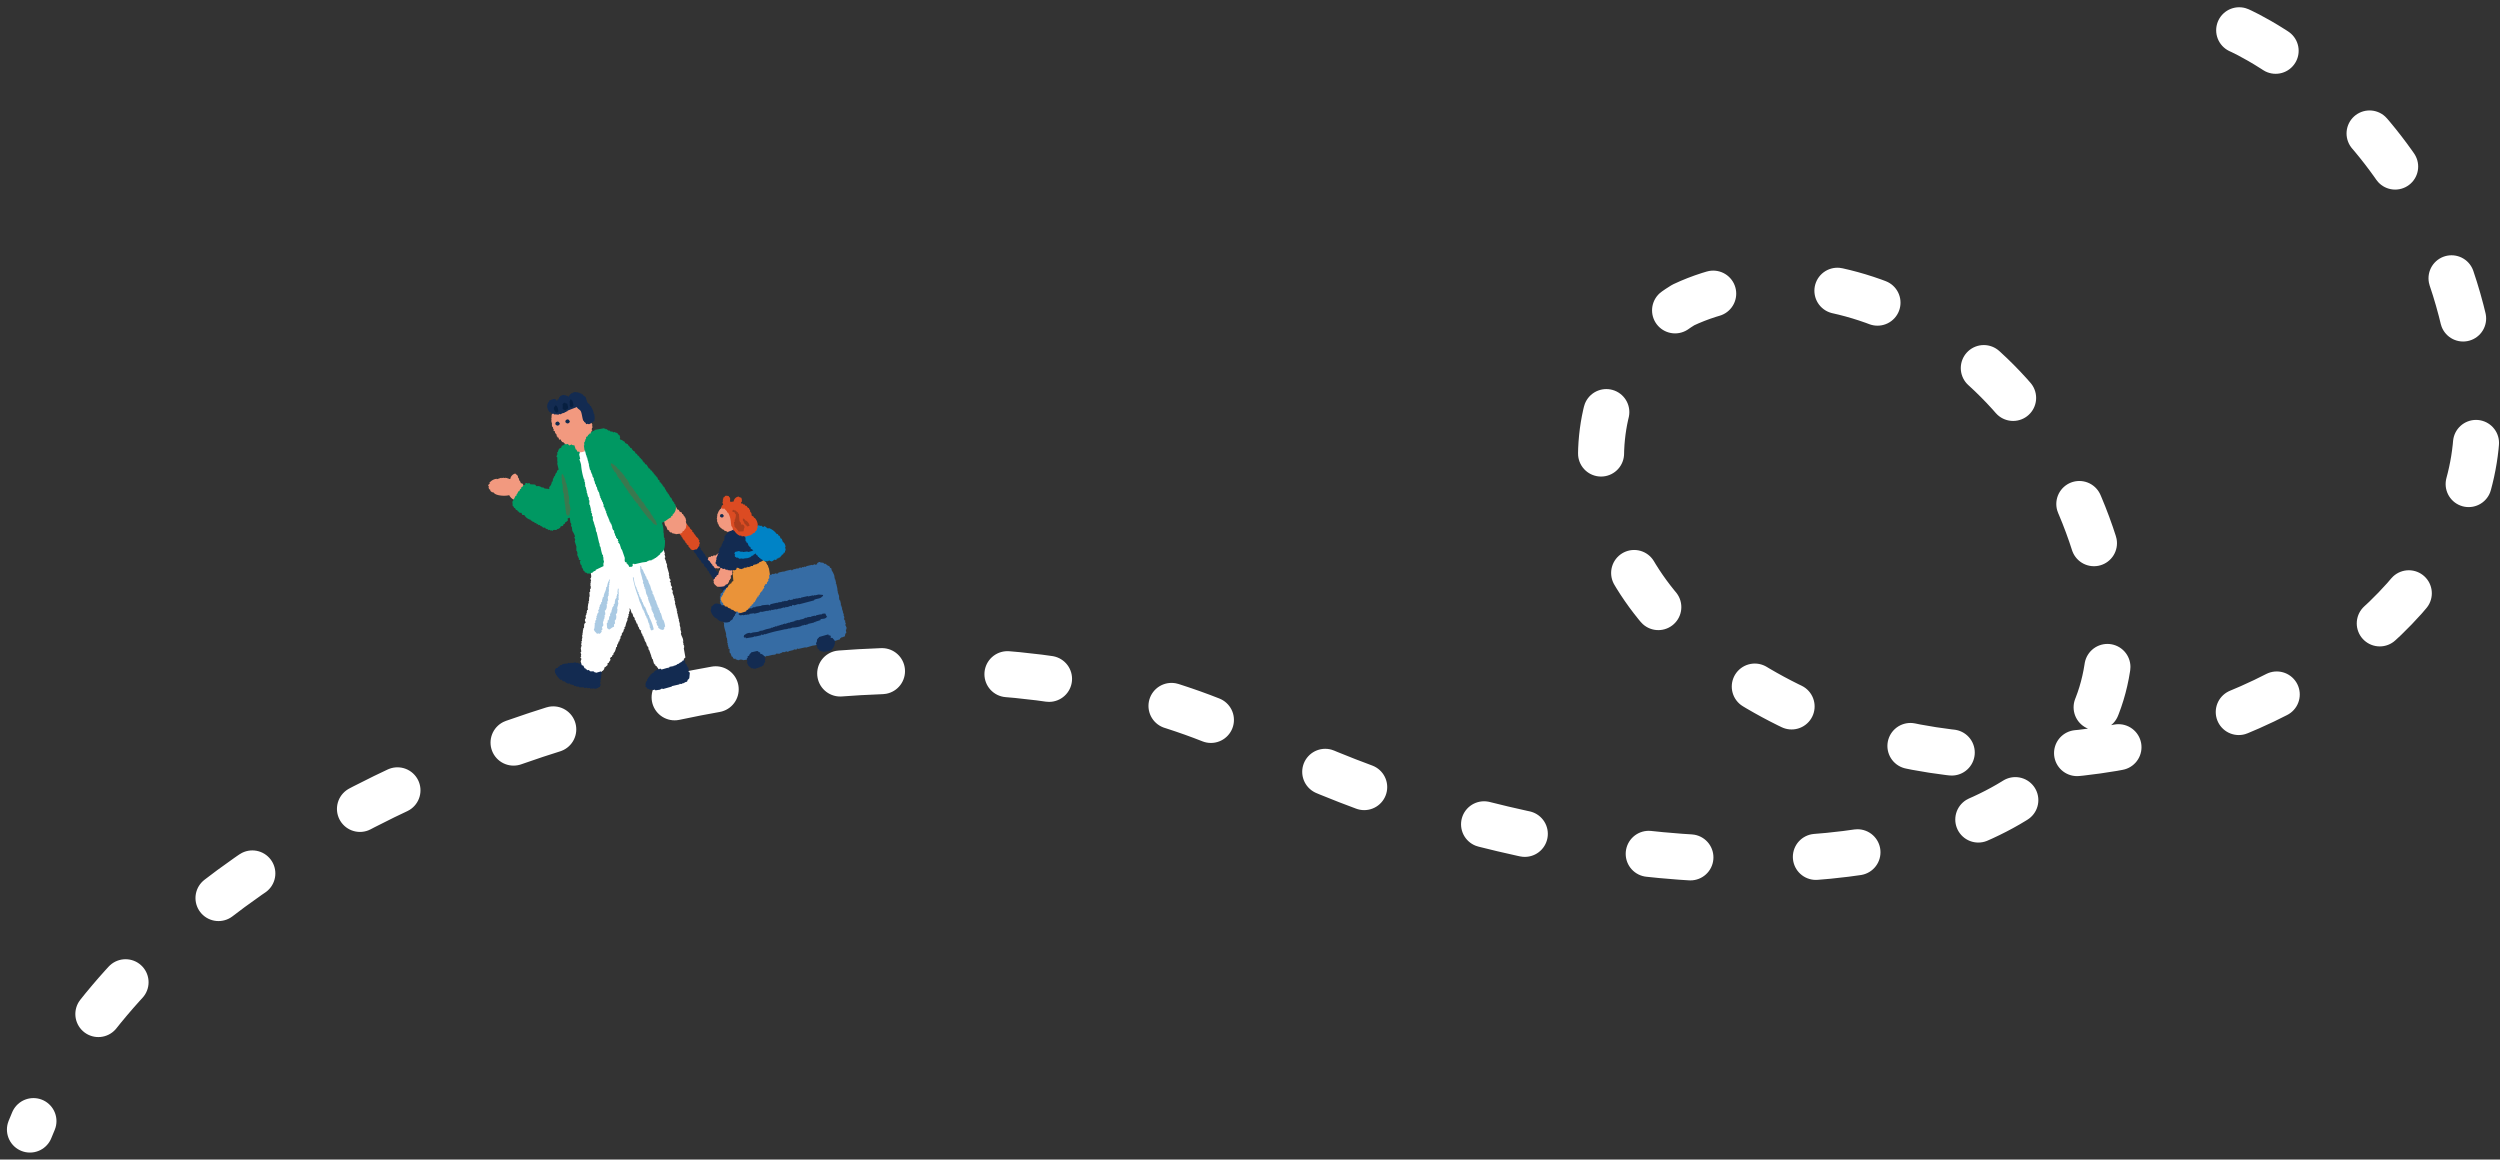 <svg xmlns="http://www.w3.org/2000/svg" xmlns:xlink="http://www.w3.org/1999/xlink" width="597.283" height="277.02" viewBox="0 0 597.283 277.02">
  <rect x="0" y="0" width="597.283" height="277.02" fill="#333333" stroke="none"/>
  <defs>
    <clipPath id="clip-path">
      <rect id="長方形_301" data-name="長方形 301" width="75.865" height="74.1" fill="none"/>
    </clipPath>
  </defs>
  <g id="pic_道01" transform="translate(-667.845 -2122.649)">
    <path id="パス_713" data-name="パス 713" d="M1040.816,2129.882s52.4,22.713,56.69,90.165S982.949,2335.242,912,2277.513c-31.714-25.805-30-66-4-82,31.791-14.959,80.042,4.244,97.427,54.819C1036.865,2341.788,895,2344.513,806,2299.513s-258,6-293,93" transform="translate(162)" fill="none" stroke="#fff" stroke-linecap="round" stroke-linejoin="round" stroke-width="11" stroke-dasharray="10 30"/>
    <g id="グループ_686" data-name="グループ 686" transform="translate(780.638 2221.995) rotate(-13)">
      <g id="グループ_685" data-name="グループ 685" clip-path="url(#clip-path)">
        <path id="パス_714" data-name="パス 714" d="M98.965,69.977c.149-.4.041-.55.179-.927l-.192-.142c.116-.344.043-.335-.021-.621l.067-.1-.222-.314.23-.133-.126-.244.067-.1-.126-.244.134-.2-.1-.071a1.4,1.4,0,0,1,.045-.723l-.192-.142.1-.377a1.206,1.206,0,0,0-.348-.558c.117-.35.043-.414-.118-.691l.067-.1c-.049-.168-.138.017-.163.031l-.1-.071.067-.1-.385-.283.067-.1a.182.182,0,0,0-.26-.04l-.126-.244-.741-.394-.067.1-.289-.213c-.306-.062-.581.049-.941-.088l-.134.2a1.8,1.8,0,0,0-.971-.261.637.637,0,0,0-.816.156.871.871,0,0,0-.615-.15l-.067.1-.289-.213-.067.1-.192-.142-.23.133-.452-.182-.23.133-.192-.142-.23.133a1.834,1.834,0,0,1-.941-.088c-.331.3-.595.228-.92.533l-.1-.071L89,63.4l-.1-.071-.468.714c-.033.163.246.13-.075.55l-.1-.071-.067.1.126.244-.3.683.155.417-.2.306.1.071-.134.2.1.071-.134.2.155.417-.276.856.193.142-.238.581.193.142a1,1,0,0,0-.142.652l.1.071-.2.306.1.071-.134.2.1.071-.134.2.126.244-.238.581.126.244-.134.2.126.244-.134.2.184.589-.2.306.1.071-.171.479.155.417-.134.2.126.244-.1.377.192.142c-.164.308-.2.4-.142.652-.108.332-.129.249.088.519-.119.251-.168.274-.171.479l.1.071-.134.2.126.244-.2.306.1.071-.134.2.1.071-.1.377.192.142a2.1,2.1,0,0,0-.121,1.272l.126.244-.238.581.126.244-.134.2.126.244-.134.2.155.417-.2.306.1.071-.134.2.126.244-.209.754.126.244-.171.479.155.416-.2.306.1.071-.1.377c.379.489.118.889.658,1.391-.158.5.061.348.051.794l1.54,1.134.067-.1.385.283.067-.1.192.142.067-.1.289.213.23-.133.356.111.067-.1.289.213.067-.1.192.142.067-.1.192.142.23-.133.452.181.23-.133.548.252.23-.133.452.181c.384.041.573-.117,1.038.159l.134-.2a1.231,1.231,0,0,0,.682.048l.067-.1.289.213.067-.1c.273-.02.3.04.556-.2l.289.213.067-.1c.535.2.814-.256,1.305-.249l.765-.949L99,88l.134-.2-.126-.244.3-.235-.126-.244.267-.408-.126-.244.134-.2-.126-.244.134-.2-.155-.417.134-.2-.1-.071.134-.2-.1-.071.1-.377-.222-.315.238-.581-.155-.417.2-.306-.1-.071.1-.377-.192-.142.276-.856-.155-.417.171-.479-.155-.417.2-.306-.126-.244c.015-.505.252-.679-.11-1.139a3.585,3.585,0,0,0,.217-1.2l-.192-.142c.307-.629,0-.593-.013-1.068l.1-.377-.222-.315.171-.479-.126-.244a4,4,0,0,0-.08-.966l.134-.2c-.36-.49-.049-.163-.021-.62l-.155-.417.2-.306-.214-.762.134-.2-.126-.244.067-.1-.193-.142c.076-.246.071-.078.038-.275l.067-.1-.289-.213" transform="translate(-68.575 -49.404)" fill="#fff" fill-rule="evenodd"/>
        <path id="パス_715" data-name="パス 715" d="M9.082,79.367c-.069-.549-.306-.534-.336-1.121l-.336-.112v-.224H8.185c-.011-.474-.055-.583-.448-.673l-.112-.673H7.512v-.673H7.4v-.561c-.081-.211-.337-.462-.448-.673a1.575,1.575,0,0,0-1.458,1.009l-.336-.112v-.112H4.933l-.112-.224H4.485v-.112H4.036v-.112h-.56v-.112l-1.121.112v-.112a2.53,2.53,0,0,0-1.794.448H.449v.336c-.272.069-.247.118-.449.224.007.265.088.284.112.448H0V76.9l.225.112v.336a1.065,1.065,0,0,0,.673.561c.2.816,2.311,1.494,3.476,1.458A2.426,2.426,0,0,0,5.83,81.048l.112.336c.324.075.656.319.9.112h.673l.112-.224h.224V81.16h.224l.224-.336h.112V80.6l.336-.224v-.336h.112l.112-.673Z" transform="translate(0 -58.901)" fill="#f2997f" fill-rule="evenodd"/>
        <path id="パス_716" data-name="パス 716" d="M36.255,302.994v-.448h.112v-.224h.112V302.1h.112l.112-.561a2.153,2.153,0,0,0,.336-1.009c-.2-.156.034-.041-.112-.224l-.336-.224v-.112h-.224v-.112c-.313-.19-.074.083-.336-.224h-.112v-.224h-.112v-.336h-.112v-.448h-.112v-.336H35.47v-.224l-.224-.112v-.336l-.336-.224.112-.112v-.448a2.845,2.845,0,0,0-1.457.112l-.112.336h-.673v.224c-.3.045-.413.183-.673,0l-.112-.224h-.448l-.112-.224h-.9v-.112h-.672v-.112c-.273-.07-.266.072-.336.112a3.527,3.527,0,0,0-1.345-.112v.112h-.561l-.112.224h-.336l-.112.224H26.5v.112c-.932.616.188,2.271.448,2.8a1.094,1.094,0,0,0,.448.112v.336c.305.077.253.152.561.224.113.385.375.37.561.673h.448v.224l.9.448v.224c.252.038.293.01.448.112v.112h.224v.112h.337l.112.224,1.009.224.112.224h.561v.112h.224v.112h.448l.112.224h.336v.112h.561v.112a1.654,1.654,0,0,0,1.233-.112h.224a2.813,2.813,0,0,0,.336-.673h-.112l.112-.448Z" transform="translate(-20.621 -234.139)" fill="#132b51" fill-rule="evenodd"/>
        <path id="パス_717" data-name="パス 717" d="M130.429,319.733v.1h-.8v.1h-.2v.1l-.4-.1v.1l-.4.1a.974.974,0,0,1-.1-.4c-.2-.06-.087.014-.2-.1l-.6.1-.1.2c-.161.091-.3-.038-.4.1s0,.292-.1.4l-.5.3-.1.3h-.4v.1h-.3v.1h-.3v.1h-.4v.1l-.3.1v.2c-.295-.194-.58.257-1.006.3v.2h-.2v.1a2.1,2.1,0,0,0-.4.3h-.1v.2h-.2a.989.989,0,0,1-.2.5l-.3.1v.3l-.2.1v.5a.244.244,0,0,0-.1.3l.2.1.1.4a.849.849,0,0,1,.4.2v.1h.2v.1h.4v.1h.2v.1h.5l.1.2,1.207.1v-.1h.3v-.1h.1v.1h.2v.1l2.214-.1v-.1h1.912v-.1a.275.275,0,0,1,.3.1h.4v-.1c.193-.043.142.075.2.1.14-.025-.034-.056.1-.1h.3v-.1c.51.017.71.007.8-.4.284-.075.289-.18.5-.3l.4-1.207-.1-.3h-.1c-.049-.252.224-.713.1-1.107h-.1v-.3h-.1v-.5l-.2-.1v-.906l-.4-.3v-.3h-.1v-.1l-.5-.1v-.1l-1.207.1" transform="translate(-96.298 -252.173)" fill="#132b51" fill-rule="evenodd"/>
        <path id="パス_718" data-name="パス 718" d="M223.44,215.839l.06-.095.189.12.06-.095.628.266.06-.095a.755.755,0,0,0,.679-.233c.3.091.23.114.464-.1l.189.12.455-.508.344.085c.251-.182,1.09-.691,1.185-1.24l-.129-.215.24-.379-.129-.215.12-.189-.224-.275.06-.095a3.05,3.05,0,0,0-1.136-.721l-.06.095c-.228.007-.168-.026-.37.164l-.189-.12c-.229.216-.264.133-.49.353l-.189-.12c-.324.318-.553.229-.859.517a.8.8,0,0,0-.593-.111l-.06.095c-.4-.014-.149-.329-.559.044a1.306,1.306,0,0,0-.5-.051l-.3.473-.095-.06a2.427,2.427,0,0,0-.188,1.342c.142.2.945,1.15,1.334,1.245" transform="translate(-175.224 -167.237)" fill="#f2997f" fill-rule="evenodd"/>
        <path id="パス_719" data-name="パス 719" d="M202.592,181.018l-.252-.513-.246.048-.137-.178-.178.137-.068-.089a2.436,2.436,0,0,1-.287.362l.437.937-.2.294.805,1.785-.089.068.273.356-.089.068.273.356-.089.068.341.445-.089.068.226.11-.089.068.184.424-.089.068.458.78-.089.068.2.267-.089.068.389.691-.089.068.41.534-.089.068.137.178-.089.068.546.711-.109.225.594.958-.089.068.137.178-.089.068.341.444-.089.068.184.424-.089.068.225.11-.089.068.2.267-.089.068.137.178-.089.068.341.445-.11.225.273.356-.089.068.273.356-.089.068.362.287-.089.068.137.178-.089.068.389.691-.089.068c.132.363.535.556.526.869a1.07,1.07,0,0,0,.854.192l.267-.2.068.089c.226-.3.183-.514.35-.834-.053-.167-.009-.22-.184-.424l-.157-.021.11-.225-.389-.691.089-.068-.594-.958.089-.068-.137-.178.089-.068-.273-.356.089-.068-.2-.267.089-.068-.615-.8.089-.068-.184-.424.089-.068-.273-.356.089-.068-.341-.444.089-.068-.273-.356.089-.068-.273-.356.089-.068-.478-.622.11-.226-.457-.78.089-.068-.137-.178.089-.068-.341-.444.089-.068-.2-.267.089-.068-.41-.534.11-.226-.505-1.026c-.142-.07-.057.1-.157-.021l.109-.225-.478-.623.089-.068-.389-.691.089-.068-.362-.288.02-.157c-.019-.093.091-.075-.048-.246l-.089.068-.389-.691-.089.068-.341-.445.089-.068" transform="translate(-158.912 -142.307)" fill="#132b51" fill-rule="evenodd"/>
        <path id="パス_720" data-name="パス 720" d="M200.552,175.8l.814-.771-.077-.081.33-.467-.15-.321.167-.313-.227-.4.081-.077-.459-.647.081-.077-.231-.244.081-.077-.231-.244.081-.077-.154-.163.081-.077-.309-.325.086-.236-.459-.647.081-.077-.154-.163.081-.077-.309-.326.081-.077-.154-.163.081-.077-.236-.086.081-.077-.154-.163.081-.077-.309-.325.081-.077-.934-.659-.163.154-.236-.085-.244.231.077.081-.081.077-.077-.081-.325.309.154.163c-.359.363-.295.467-.5.78a1.386,1.386,0,0,1,.141.638l-.081.077.309.325-.086.236.154.163-.081.077.154.163-.081.077.309.325-.086.236.231.244-.081.077.227.4-.081.077.309.325-.081.077.154.163-.081.077.3.484-.081.077.386.407-.086.236.381.565-.081.077c.726.759.812.253,1.495.437m-2.854-5.945.163-.154.15.321.081-.077.077.081-.081.077.154.163-.081.077-.463-.488" transform="translate(-155.413 -132.646)" fill="#dc4b22" fill-rule="evenodd"/>
        <path id="パス_721" data-name="パス 721" d="M67.7,197.861l.09-.453.431-.358c0-.075-.007-.149-.011-.224l.645-.593c0-.075-.007-.149-.011-.224l.325-.24c.2-.362-.213-.274.314-.464a5,5,0,0,1,.83-1.388l.09-.453.218-.123.1-.341.112-.005-.016-.336.218-.123.09-.454.218-.123q.04-.339.079-.677c.312.313.112.833.29,1.333l.112-.005q.022.448.044.9l.112-.005c0,.075.007.149.011.224l.112-.005-.084.565.112-.005.161,1,.112-.005q.019.392.038.784l.112-.005.033.672.112-.005q.005.112.011.224l.229.1c0,.037,0,.075.005.112l-.112.005.033.672.112-.005.033.672.112-.005q.016.336.033.672l.112-.005-.09.454.112-.005q.011.224.022.448l.112-.005q.022.448.044.9l.112-.005.016.336.112-.005-.079.677.112-.005.194,1.674c-.018.157-.132-.039-.106.117l.112-.005q.014.28.027.56l.112-.005.06,1.232.112-.005q.005.112.011.224l.112-.005.016.336.229.1.016.336.112-.005c.065.136.079.316.134.442.152.047-.034.059.118.107.077.024.164-.166.448-.022l.123.218,1.568-.077c0,.037,0,.075.005.112l.112-.005c0-.037,0-.075-.005-.112l.336-.016c0-.037,0-.075-.005-.112l1.013.063c0-.037,0-.075-.005-.112l.454.09c0-.037,0-.075-.005-.112l.448-.022c0-.037,0-.075-.005-.112l.56-.027c0-.037,0-.075-.005-.112l.666-.145c0-.038,0-.075-.005-.112l.224-.011c0-.037,0-.074-.005-.112l.336-.016.1-.341.437-.246q.057-1.125.114-2.25l.112-.005q-.008-.168-.016-.336l.112-.005c.065-.267-.148-.475-.139-.554l.112-.005-.027-.56.112-.005c0-.037,0-.075-.005-.112l-.112.005c0-.037,0-.074-.005-.112l.112-.005c.167-.805-.257-1.329-.1-2.016l.112-.005q-.024-.5-.049-1.008l.112-.005q-.024-.5-.049-1.008l.112-.005q-.027-.56-.055-1.12l.112-.005-.139-.555.112-.005c.046-.261-.15-.3-.134-.442l.112-.005q-.022-.448-.044-.9l.112-.005c0-.037,0-.075-.005-.112a.182.182,0,0,1-.123-.218l.112-.005q-.019-.392-.038-.784c-.053-.149-.134.051-.118-.107l.112-.005-.049-1.008.112-.006q-.022-.448-.044-.9l.112-.005-.134-.442.112-.005-.172-1.226.112-.005q-.005-.112-.011-.224l.112-.005-.257-.661.219-.123c.115-.347-.181-.682-.156-.89l.112-.005-.033-.672-.112.005c0-.037,0-.075-.005-.112l.218-.123c.113-.349-.157-.531-.15-.779,0-.158.073.038.107-.118l-.033-.672.112-.005q-.052-1.064-.1-2.128l.112-.005q-.011-.224-.022-.448l-.129-.331.112-.005-.167-1.114.219-.123q-.019-.392-.038-.784l.112-.005q-.041-.84-.082-1.68l-.112.005.09-.453.112-.005q0-1.179,0-2.357l-.229-.1.2-.459-.112.005c-.154-.448-.238-.213-.475-.538-.824.076-.472.124-.874.492,0,.037,0,.075.005.112l-.784.038c-.07.329-.06.027.016.336l-1.669.306c0-.037,0-.075-.005-.112l-.331.129s-.026-.144-.229-.1a.2.2,0,0,1-.218.123c0-.037,0-.075-.005-.112l-.56.027c0-.037,0-.074-.005-.112l-.112.006c0,.037,0,.074.005.112l-.331.128-.123-.218-.331.128c-.267.035-.341-.1-.341-.1l-.33.128c0-.037,0-.075-.005-.112a.228.228,0,0,0-.218.123l-.565-.084c0,.037,0,.074.005.112l-.224.011c0,.037,0,.075.005.112-.329.073-.25-.176-.347-.208l-.56.027c0,.037,0,.075.005.112l-.341-.1c-.155.033.051.135-.107.117,0-.037,0-.075-.005-.112l-.331.128c0,.037,0,.075.005.112l-.677-.079c0-.037,0-.075-.005-.112-.188.027-.2.23-.213.235l-.112.005-.341-.1-.224.011c0,.037,0,.075.005.112l-.112.005c0-.037,0-.075-.005-.112-.361-.023-.75.292-.885.268l-.123-.218-.672.033.006.112c-.118.005-.388-.18-.677-.079,0,.038,0,.075.005.112l-.336.016c0,.037,0,.075.005.112l-.112.005c0-.037,0-.074-.005-.112l-.336.016-.123-.218a.255.255,0,0,0-.331.128l-.341-.1c0-.037,0-.075-.005-.112a.2.2,0,0,0-.218.123l-.677-.079c0-.037,0-.074-.005-.112l-.224.011-.314.464-.331.128q.011.224.022.448l-.325.24-.1.342-.112.005q-.037.394-.074.789l-.218.123c0,.075.007.149.011.224l-.112.005q.014.28.027.56l-.112.005-.09.454-.112.005q.011.224.022.448l-.112.005.011.224-.112.005q-.031.507-.063,1.013l-.112.005q.006.112.011.224l-.218.123.033.672-.112.005-.09.453-.112.005.016.336-.112.005.033.672-.112.005c0,.075.007.149.011.224l-.218.123-.085.565-.218.123-.175,1.019-.112.005-.287,1.024-.218.123.128.331-.224.011c-.1.55-.39.8-.377,1.478l-.224.011-.1.341-.112.005c.005.112.011.224.016.336l-.219.123q.006.112.011.224l-.218.123c0,.075.007.149.011.224l-.112.005q.011.224.022.448l-.218.123c-.231.326-.158.511-.068.9-.672.211-.444.651-.729,1.158l-.218.123c0,.075.007.149.011.224l-.112.005-.09.453-.112.005.016.336-.112.005-.09.454-.112.005-.079.677-.112.005c0,.075.007.149.011.224l-.112.005.016.336-.219.123.016.336-.112.005q.006.112.011.224l-.112.005q.014.28.027.56l-.218.123q.005.112.011.224l-.112.005q-.034.451-.068.9l-.218.123.033.672-.112.005c.005.112.011.224.016.336l-.218.123a.307.307,0,0,0,.128.331l-.1.341-.112.005c0,.075.007.149.011.224l-.112.006.049,1.008.347.207.145.666.23.1.011.224.112-.005.24.325.336-.016c.2.655.572.35,1.04.623l.24.325.224-.011c0,.037,0,.075.005.112l1.232-.06c0,.037,0,.075.005.112l.112-.005.112-.005c0-.037,0-.075-.005-.112.289-.11.134.1.331-.128a.755.755,0,0,0,.421-.582c.474-.08.491-.263.879-.38l.09-.453.336-.016c0-.037,0-.075-.005-.112l.538-.475q-.011-.224-.022-.448l.112-.005c.294-.407.124-.039.437-.246l.207-.347.224-.011.1-.341.325-.24a3.629,3.629,0,0,0,.623-1.041l.224-.011c.063-.693.486-.554.617-1.153l.224-.011a1.229,1.229,0,0,1,.309-.576l.112-.005" transform="translate(-45.121 -138.017)" fill="#fff" fill-rule="evenodd"/>
        <path id="パス_722" data-name="パス 722" d="M21.923,65.926v.336l.224.112.112.448.336.224v.224h.112c.192.317-.084.075.224.337v.112l.448.112.112.561.448.112a2.367,2.367,0,0,0,1.233,1.458v.224c.3.085.255.027.336.336.324.081.372.12.448.448H26.3v.336h.224l.224.336h.224l.224.336.224.112c.262.345.038.381.673.448.111.427.246.351.561.561l.112.224H29.1l.112.224h.337v.112a.289.289,0,0,0,.336-.112c.2-.03.526.215.9.112v-.112h.561v-.112h.224l.224-.336h.561l.224-.336c.208-.124.132.11.336-.112.126-.127.048,0,.112-.224.416-.053.479-.194.785-.336v-.448a1.183,1.183,0,0,0,.448-.112l.112.112q-.056.617-.112,1.233h.112v.448h-.112v.448h.112q-.056.5-.112,1.009a5.1,5.1,0,0,1,.336,1.458l-.224.112.112.673h-.112v.224h-.112q.056.728.112,1.458a4.014,4.014,0,0,0-.224,1.009h.112v.673h-.112v.561h.112v.112h-.112l.112.336h.112c.028.131-.218.2-.112.448l.336.224c.05.164-.2.157-.224.224v.785h.112V83.3h.112q-.056.28-.112.561h.112v.224H34.7v.561l.224.112V85.1h.112c.178.275.11.068.336.224l.112.224h.336v.112l1.009-.112v-.112h.224v-.112h.449l.112-.224,2.018-.448q.056-.337.112-.673h.112v-.224h.112v-.785h.112v-.112h-.112v-.112c.006-.027.156-.035.112-.224h-.112v-.112h.112v-.448h-.112a14.4,14.4,0,0,1,0-2.018h-.112v-.561h.112l-.112-.224c.037-.154.139.044.112-.112h-.112v-2.8h-.112l.112-1.009s-.124.023-.112-.224l.112-.224h-.112v-.561h-.112c0-.159.1.046.112-.112q-.056-.393-.112-.785c.018-.272.2-.509.112-.9-.006-.029-.143-.037-.112-.224h.112v-.561c-.034-.155-.112.046-.112-.112s.161-.178.112-.448h-.112l.112-.336V69.625h-.112a6.375,6.375,0,0,1,.224-.9c.051-.215-.08-.157-.112-.224a1.567,1.567,0,0,0,.112-.785h-.112V66.711h-.112V66.6h.112V65.253h-.112v-.112a.181.181,0,0,0,.112-.224h-.112V64.8h.112v-.448h.112l-.112-.336a2.121,2.121,0,0,1,.112-.561h-.112a15.166,15.166,0,0,1,.112-3.588,7.075,7.075,0,0,0-.112-1.345l.224-.112V57.293h.112v-.224H40.2V56.62h.112v-.112H40.2c.008-.146.194-.283.112-.56H40.2v-.336l-.224-.112-.336-.9a8.572,8.572,0,0,1-.9-.224v-.112l-.336.112c-.256-.088-.493-.5-1.009-.336v.112h-.336v.112h-.224v.112h-.448v.112c-.189.128-.156.068-.224.336-.728.033-.718.342-1.009.785l-.224.112v.448l-.224.112v.224h-.112a.31.31,0,0,0,.112.336v.224h-.112l.112.224h-.112c-.1.371-.018.76-.224,1.009v1.457l-.448.224-.112.336-.224.112a2.562,2.562,0,0,0-.448.673H32.91a.939.939,0,0,1-.224.448h-.112l-.224.673h-.224a1.794,1.794,0,0,1-.9,1.121v.336l-.336.112v-.112a3.439,3.439,0,0,1-.9-.336l-.112-.224-.448-.112-.112-.224H29.1l-.112-.224-.673-.112L28.089,62l-1.121-.337c-.067-.224.016-.1-.112-.224v-.112H26.3v-.112l-.336-.112c-.107.2-.16.175-.224.448l-.336-.112v.112h-.224v.224c-.408.04-.478.088-.561.448H24.39l-.336.448h-.224l-.448.561h-.112l-.112.336h-.224l-.56.673-.225.112v.224l-.224.112c-.147.242-.04.684-.224.9l.112.336Z" transform="translate(-17.119 -42.606)" fill="#009862" fill-rule="evenodd"/>
        <path id="パス_723" data-name="パス 723" d="M229.141,268.574v-.112a4.668,4.668,0,0,1,1.345.224H231.5v.112c.275.073.426-.123.561-.112v.112H233.4c.155.034-.046.1.112.112V268.8l.561.112V268.8l.448-.112v.112l.673.112V268.8h.112v.112c.159-.008-.039-.065.112-.112h.336v-.112c.216-.042.419.19.785.112.027-.006.035-.156.224-.112v.112h.224v.112a.284.284,0,0,0,.337-.112h1.233v-.112c.229-.038.416.2.785.112v-.112a.3.3,0,0,1,.336.112h1.794v.112l1.682-.112a9.009,9.009,0,0,0,2.13,0v-.112c.189-.031.194.105.224.112h.673v.112h-.336l2.13-.112v-.112l.448.112v.112l1.458-.112.112-.224.336-.112v-.112l.112.112.785-.112a1.5,1.5,0,0,1,.336-.673h.112c.148-.235,0-.479.112-.785h.112v-.224h.112c.118-.332-.141-.858-.112-1.009h.112v-.224h.112a.193.193,0,0,0-.112-.224l.112-.561h-.112l-.112-.448h.112v-.224h.112l-.112-.673h.112l-.112-.785c.005-.026.146-.038.112-.224h-.112v-.56l.112-.224h-.112v-.561H251.9c0-.1.106-.2.112-.448v-.785H251.9a2.219,2.219,0,0,1,.112-1.009L251.9,257.7h.112v-.112H251.9l.112-.785v-1.121H251.9v-.112h.112V254.56H251.9l.112-.448H251.9c-.024-.218.112-.224.112-.224a5.462,5.462,0,0,0-.336-1.57v-.561l-.224-.112-.112-.448-.336-.224-.448-.561h-.224l-.224-.336-.673-.224v-.112c-.31-.109-.57.069-.785.112v.224c-.35.031-.211.113-.561,0v-.112l-.673.112v-.112h-1.457v.112a.309.309,0,0,1-.337-.112l-.448.112s-.032-.143-.224-.112a.294.294,0,0,1-.336.112v-.112h-.449v.112l-.785-.112v.112l-.561-.112v.112h-.336v.112h-.112l-.112-.224H240.8v.112l-.336-.112c-.154.038.045.137-.112.112v-.112h-1.233v.112h-.224v.112l-.336-.112v-.112l-.672.112v-.112c-.286-.064-.4.095-.561.112l-.785-.112-.224.112a.3.3,0,0,0-.336-.112v.112l-.673-.112-.112.224c-.424.151-.495-.2-.56-.224h-.673v.112l-.673-.112v.112l-.673-.112v.112H232.5v-.112l-1.121.112v.112c-.159,0,.045-.091-.112-.112h-.561v.112h-1.682v.112h-.9v.112l-1.345.112v.112h-.224v.112h-.448v.112l-.448.112v.112h-.224l-.112.224a1.531,1.531,0,0,1-.785.448q-.056.28-.112.561l-.224.112v.449H224.1v.56h-.112v1.233h-.112c-.005.158.094-.045.112.112v.336h-.112l.112.336q-.056.337-.112.673l.112.336h-.112v.561h-.112v1.121h.112l-.112.337h-.112v.112h.112a1.594,1.594,0,0,1-.112.673c-.121.747.089,1.953,0,2.354,0,0-.147,0-.112.224h.112c0,.158-.167.178-.112.448h.112l-.112,1.121h-.112v.112h.112v.448h-.112a.178.178,0,0,0,.112.224l-.112.336h.112c.036.235-.141.343-.112.448l.224.112c.064.239-.231.62-.112,1.009h.112q.056.449.112.9l.224.112v.336c.017.03.164.111.224.224h.336v.224l.336.112v.112h.224v.112l.561-.112v.112H226v.112h.225v.112l1.681.112m-1.458-16.929c-.208.071-.159-.065-.224-.112h.224Zm1.57,16.929h.224v.112c-.208.071-.159-.065-.224-.112m1.009.112c-.186.078-.385-.15-.449-.224.224.068.1-.016.224.112h.224v.112" transform="translate(-176.266 -197.003)" fill="#366ca4" fill-rule="evenodd"/>
        <path id="パス_724" data-name="パス 724" d="M88.525,5.885h-.217v.108c-.278.13-.226.034-.434,0v.217c-.3.075-.245.147-.543.217-.083.3-.026.247-.325.326a1.278,1.278,0,0,1-.326.542h-.108v.326l-.326.217v.217h-.109v.217h-.108V8.6H85.92v.326h-.108v.434H85.7v.434h-.108l.108.326c-.006.19-.21.628-.108.977H85.7v.543h.109c.019.135-.2.189-.109.434l.217.109v.543h.108v.217h.108v.651h.109v.217l.217.108v.434h.109v.109H86.9v.434h.108c.083.3.026.247.325.325.094.349.278.384.434.651h.543c.067.263.115.239.217.434l.651-.108v.108a.929.929,0,0,0,.543.217l.108,1.085h.108a1.024,1.024,0,0,1,.109.543l.651.217v.109a2.387,2.387,0,0,0,1.085,0v-.109H92l.108-.217h.217v-.108h.217v-.109l.326-.217.108-.543h.109l-.109-1.3c.828-.181,1.174-1.049,1.52-1.737l.217-.108L94.6,13.7h.108v-.217l.217-.108v-.543h.109l-.109-.651h.109v-.543h.108v-.108a.187.187,0,0,1-.108-.217c.03-.15.129.044.108-.108h-.108q-.054-.923-.109-1.845l-.217-.108.108-.326h-.108V8.707H94.6l-.326-1.519H94.06V6.862h-.108V6.645l-.326-.108-.217-.326h-.217l-.326-.434-.543-.109V5.56h-.217V5.451h-.326V5.343c-.384-.124-.718.127-.977.108H90.7V5.343L89.5,5.451V5.56h-.325v.108h-.543l-.108.217" transform="translate(-67.507 -4.188)" fill="#f2997f" fill-rule="evenodd"/>
        <path id="パス_725" data-name="パス 725" d="M179.459,143.129v.112h-.224v.112H178.9l-.112.224h-.336l-.112.224-.448.112a1.35,1.35,0,0,1-.336.673l-.224.112c-.12.244.109.442.112.561h-.112v.561l.673.224v.336l.224.112v.337l.336.224v.336h.112v.336h.112v.224h.112v.785h.112l-.112.224.224.112q.056.448.112.9l.336.224v.337h.112l.112.224h.224l.225.336h.224v.112h.225v.112h.224v.112l1.345.112v-.112h.224l.224-.336h.336v-.112l.561-.448a6.367,6.367,0,0,1,.336-.785v-.785h.112v-.9h-.112v-.336h-.112V147.5h-.112v-.336l-.224-.112v-.336l-.448-.336-.112-.448-.337-.224-.112-.561h-.112v-.224h-.112V144.7l-.224-.112v-.224l-.448-.336V143.8l-.336-.112-.112-.224c-.3-.174-.21.119-.448-.224l-1.009-.112v.112h-.112v-.112Z" transform="translate(-139.876 -112.921)" fill="#f2997f" fill-rule="evenodd"/>
        <path id="パス_726" data-name="パス 726" d="M145.959,214.081l.112-.005q-.021.731-.041,1.461l.112-.005.033.672.112-.005c.04.187-.1.2-.1.23q.022.448.044.9l.112-.005-.1.341.112-.005q.022.448.044.9l.112-.005c.056.26-.186.614-.063,1.013l.112-.005-.1.341.112-.005q.011.224.022.448l.112-.005c.051.221-.177.426-.074.789l.112-.005c0,.037,0,.075.005.112l-.112.005c0,.037,0,.075.005.112l.112-.005q.016.336.033.672l.224-.011-.09.453-.112.005c-.069.264.1.279.128.331l-.106.118.139.554.112-.005-.09.453c.305.231.363.542.817.634.133.119,0,.048.229.1.1-.139.25-.136.325-.24q-.005-.112-.011-.224l.325-.24a5.153,5.153,0,0,0-.082-1.68l-.112.005q-.041-.84-.082-1.68l-.112.005q-.022-.448-.044-.9l-.112.005c0-.037,0-.074-.005-.112.036-.072.168-.016.1-.229l-.112.005q-.011-.224-.022-.448l-.112.005.09-.453-.112.005q-.027-.56-.055-1.12l-.112.005-.049-1.008-.112.005.09-.453-.112.005-.134-.443.112-.005-.027-.56-.112.005-.066-1.344c-.049-.151-.086.049-.118-.106l.112-.005c0-.037,0-.075-.005-.112l-.112.005q-.014-.28-.027-.56l-.112.005c0-.037,0-.075-.005-.112l.112-.005-.145-.666-.112.005q-.019-.392-.038-.784l-.112.005-.033-.672-.112.005-.167-1.114-.112.005q-.005-.112-.011-.224l-.112.005c-.063-.183.1-.209.1-.229l-.129-.331.112-.005c0-.037,0-.074-.005-.112l-.224.011c-.111.336-.193.9-.276,1.248q.044.9.088,1.792l-.112.005c0,.037,0,.075.005.112l.112-.005.033.672-.112.005.027.56.112-.005a1.672,1.672,0,0,0-.079.677l.112-.005c0,.037,0,.075.005.112-.033.07-.177.072-.1.341" transform="translate(-115.059 -164.544)" fill="#aacae3" fill-rule="evenodd"/>
        <path id="パス_727" data-name="パス 727" d="M82.933,223.9l.112-.005c0-.075-.007-.149-.011-.224l.112-.005-.016-.336.218-.123a1.931,1.931,0,0,0,.068-.9c.526-.157.818-.888.825-1.5l.224-.011a.933.933,0,0,1,.191-.683l.112-.005q.037-.395.074-.789l.112-.005c0-.075-.007-.149-.011-.224l.218-.123q.045-.227.09-.453l.112-.005-.123-.218.112-.005c0-.075-.007-.149-.011-.224l.112-.005.175-1.019.112-.005q-.005-.112-.011-.224l.112-.006-.123-.218.218-.123-.016-.336.112-.005c.149-.348,0-.446.3-.688q-.005-.112-.011-.224a3.5,3.5,0,0,0-1.043,1.622l-.224.011c-.161.877-.958,1.337-1.128,2.188l-.224.011c-.1.452-.372.472-.4,1.03l-.224.011-.1.341-.432.358c0,.075.007.149.011.224l-.218.123-.09.454-.325.24q.011.224.022.448l-.431.358-.1.341-.219.123.016.336-.218.123.016.336-.325.24-.09.454-.219.123q.006.112.011.224c-.18.411-.192.844-.505,1.147a1.8,1.8,0,0,0,.38.879c.218.616.18.086.576.309,0,.037,0,.074.005.112.509-.054.47-.182.768-.374l-.016-.336c.22-.078.1.011.218-.123l.112-.005-.027-.56.431-.358.074-.789.112-.005q-.005-.112-.011-.224l.218-.123c0-.075-.007-.149-.011-.224l.219-.123c0-.074-.007-.149-.011-.224" transform="translate(-63.034 -169.787)" fill="#aacae3" fill-rule="evenodd"/>
        <path id="パス_728" data-name="パス 728" d="M136.053,219.224a23.108,23.108,0,0,0,.23,4.7l.066,1.344.112-.005-.1.341.112-.005q.1.837.194,1.674l.112-.005q.011.224.022.448l.112-.005-.1.341.112-.005q.019.392.038.784l.112-.005q.016.336.033.672l.112-.005.06,1.232.112-.005c0,.037,0,.075.005.112-.073.141-.135-.038-.106.117l.112-.005c0,.037,0,.075.005.112l-.112.005.128.331s-.137.018-.1.229l.112-.005c.027.156-.087-.04-.106.117-.037.293.128.331.128.331,0,.037,0,.074.005.112l-.112.005a.616.616,0,0,0,.24.325c0,.037,0,.075.005.112a.8.8,0,0,1,.443-.134c.089-.131-.016-.017.107-.118a11.177,11.177,0,0,0-.366-2.9l-.033-.672-.112.005-.161-1-.112.005c-.035-.154.019.015.107-.117,0,0-.156-.989-.161-1l-.112.006c0-.075-.007-.149-.011-.224l-.112.005c0-.037,0-.075-.005-.112l.112-.005c-.012-.25-.123-.218-.123-.218l-.033-.672-.112.005q-.019-.392-.038-.784l-.112.005q-.014-.28-.027-.56l-.112.005q-.019-.392-.038-.784l-.112.005c-.026-.143.173-.194.09-.453l-.112.005-.033-.672-.112.005.1-.229-.112.005.1-.341-.112.005a8.251,8.251,0,0,1-.009-2.469l-.224.011" transform="translate(-107.333 -172.948)" fill="#aacae3" fill-rule="evenodd"/>
        <path id="パス_729" data-name="パス 729" d="M97.992,233.32a5.363,5.363,0,0,1,.3-.8q-.011-.224-.022-.448l.112-.005c0-.075-.007-.149-.011-.224l.218-.123c0-.075-.007-.149-.011-.224l.112-.005c0-.075-.007-.149-.011-.224l.112-.005.068-.9.224-.011.175-1.019.112-.005q-.011-.224-.022-.448l.112-.005.074-.789.112-.005q-.011-.224-.022-.448l-.112.005c-.087.239-.219.586-.3.8l.016.336-.219.123-.1.341-.112.005-.09.453-.325.24a3.129,3.129,0,0,0-.4,1.03c-.22.078-.1-.011-.218.123l-.112.005.016.336-.224.011q.005.112.011.224l-.224.011c-.105.465-.423.605-.5,1.147l-.224.011.011.224-.224.011a1.423,1.423,0,0,1-.084.565l-.224.011a3.843,3.843,0,0,1-.3.8l-.331.128.016.336-.325.24-.169,1.131a1.489,1.489,0,0,1,.358.432c.553-.1.707-.35,1.327-.4.122-.383-.017-.548.415-.694l.079-.677.325-.24a1.858,1.858,0,0,0,.276-1.248l.331-.129" transform="translate(-74.857 -179.587)" fill="#aacae3" fill-rule="evenodd"/>
        <path id="パス_730" data-name="パス 730" d="M262.048,283.252c-.157-.02.045-.089-.112-.112s.021.026-.112.112c-.244,0-.225-.112-.225-.112h-1.233v-.112h-1.682c-.032.007-.034.144-.224.112v-.112h-.785c-.155-.032.046-.1-.112-.112-.083.054,0,.155-.224.112v-.112h-.112v.112c-.158,0-.179-.173-.448-.112v.112h-.785v-.112c-.3-.08-.514.091-.673.112h-.448v-.112c-.266-.065-.3.122-.448.112v-.112h-.448v.112a4.472,4.472,0,0,0-1.009-.112v.112h-.112v-.112h-1.682v.112l-.336.112-.112-.224-1.682-.224v.112l-1.458-.112v.112l-.673-.112v.112h-.336v.112h-.112V282.8h-.673v.112h-.336v.112l-.561-.112v.112h-.561v.112H244v.112c-.167.049-.137-.229-.448.112l-.336.112.224.336c.228.042.223.112.224.112h.561v.112h.785v.112l.336-.112v.112h.448v-.112l1.121.112v.112h1.345v-.112h.448v.112h1.458v.112l.56-.112v.112c.289.063.449-.118.561-.112v.112h1.009v.112l.785-.112v.112l1.121-.112v.112h.336v-.112c.234-.029.224.112.224.112a2.87,2.87,0,0,0,1.009-.112c.052.028.081.2.336.112l.112-.224h.112v.112h.336v.112l1.121-.112v.112l3.812-.112v-.112c.712-.2,1.567.109,2.018-.336.3-.085.255-.027.336-.336l-1.009-.336Z" transform="translate(-191.883 -223.029)" fill="#132b51" fill-rule="evenodd"/>
        <path id="パス_731" data-name="パス 731" d="M262.608,307.553c-.028.006-.037.144-.224.112v-.112H261.15v.112c-.227.034-.224-.112-.224-.112h-.9v.112a3.113,3.113,0,0,0-1.121-.112v.112H258.8v-.112h-.336v.112l-.224-.112v.112c-.456.108-.876-.066-1.233.112h-.112v-.112h-.784c-.154.037.045.134-.112.112v-.112h-.112v.112h-1.233v.112h-.112v-.112l-1.009.112v-.112c-.216-.034-.154.083-.224.112l-.224-.112a.189.189,0,0,1-.224.112c-.155-.032.044-.141-.112-.112v.112h-.561V308l-.112-.112-.112.112-.112-.112c-.224-.011-.224.112-.224.112-.315.07-.29-.088-.337-.112h-.112V308H250.5v.112l-.448-.112v.112h-1.233l-1.009.112-.336-.112v.112l-.224-.112v.112c-.737.161-1.7-.22-2.13,0h-.112v-.112a1.791,1.791,0,0,0-1.346.112c-.3.085-.255.027-.336.336h-.112l.112.336h.336v.224l1.682.112a2.7,2.7,0,0,0,.561-.112v.112h1.458v-.112a.3.3,0,0,1,.336.112c.286.064.4-.093.561-.112v.112h.112a27.583,27.583,0,0,1,3.588-.112h1.458v.112l.336-.112.224.112c.085-.054,0-.149.224-.112v.112h.112c.083-.054,0-.154.224-.112v.112h.112l.337-.112a6.949,6.949,0,0,0,2.354.112v-.112c.2-.034.224.112.224.112l.56-.112v.112h.449v-.112h.112v.112c.246.008.224-.112.224-.112h1.458v-.112l.336.112v-.112l1.345-.112v-.224c.62.023,1.154.238,1.458-.112h.224a2.673,2.673,0,0,1-.224-.9,1.93,1.93,0,0,0-.9-.112" transform="translate(-191.882 -242.622)" fill="#132b51" fill-rule="evenodd"/>
        <path id="パス_732" data-name="パス 732" d="M219.356,270.415h-.112l-.336-.448h-.9v-.336l-.785.112v.112H217v.112l-.673-.112v-.224c-.407-.105-.968-.636-1.57-.448-.326.1-.506.356-.9.448a1.376,1.376,0,0,1-.336.785,3.32,3.32,0,0,0,.673,2.018l.448.336v.224l.224.112v.112c.166.17.409.264.561.448h.336c.067.224-.016.1.112.224a2.415,2.415,0,0,0,1.57.224V274c.3-.133.516-.207.785-.336l.112-.336c.305-.085.255-.027.336-.336h.224l.112-.336.336-.224.112-.336h.112v-.561c-.027-.156-.119.046-.112-.112h.112v-.561h-.112l-.112-.448" transform="translate(-168.461 -212.339)" fill="#132b51" fill-rule="evenodd"/>
        <path id="パス_733" data-name="パス 733" d="M85.131,3.027c.085.3.027.255.336.336.069.272.118.247.224.448.095.04.375.074.448.112l.112.224H86.7V4.26l.561.112a.188.188,0,0,1,.224-.112v.112h.448V4.26h.785V4.148h.448V4.036H89.5V3.924l2.354-.337c.122.53.506.668.673,1.121.19.517-.047,1.983.112,2.467h.112v.336h.112a.827.827,0,0,1,.224.561h.448v.112h.336c.153.043-.045.131.112.112V8.184l.56-.112V7.96h.336V7.848l.337-.112.112-.448h.112l-.112-.224h.112V6.839h.112c.032-.155-.085.044-.112-.112l.112-.561h-.112V5.157h-.112l.112-.224h-.112V4.6h-.112V4.148L95,4.036q-.056-.28-.112-.561l-.224-.112V3.139h-.112l-.112-1.345c-.151-.357-.446-.358-.561-.9h-.224V.673A.9.9,0,0,1,93.2.448V.336h-.224C92.9.285,92.93.174,92.754.112V.224h-.112V.112h-.224V0h-.785V.112h-.448V.224H90.96V.336a.95.95,0,0,1-.448.224V.785H90.4L90.288.448h-.224L89.951.224h-.336V.112c-.431-.167-.523-.018-1.009,0-.221.264-.456.262-.561.673h-.336v.224h-.224L87.373.673a1.092,1.092,0,0,0-.785-.224V.561L86.252.448V.561H85.8l-.112.224a1.726,1.726,0,0,0-.673,1.906c.11.278-.116.126.112.336" transform="translate(-66.998)" fill="#132b51" fill-rule="evenodd"/>
        <path id="パス_734" data-name="パス 734" d="M110.277,8.214h-.112q.056.28.112.561l.448.112c.086-.114.138-.111.224-.224h.112a4.4,4.4,0,0,0,0-1.345h-.112V7.093h-.112c-.127-.126,0-.048-.224-.112l-.112.336h-.112v.336h-.112l.112.224h-.112Z" transform="translate(-86.915 -5.508)" fill="#071f40" fill-rule="evenodd"/>
        <path id="パス_735" data-name="パス 735" d="M102.563,9.1h-.336a.84.84,0,0,1-.336.224,3.668,3.668,0,0,1-.224,1.009c.132.455.227.224.448.561l.785-.224c.068-.224-.015-.1.112-.224V9.441l-.336-.112-.112-.224" transform="translate(-80.209 -7.183)" fill="#071f40" fill-rule="evenodd"/>
        <path id="パス_736" data-name="パス 736" d="M92.213,9.972c-.067.224.016.1-.112.224a1.557,1.557,0,0,0,.337,1.233c.362-.044.328-.1.56-.224.022-.689.1-1.318-.336-1.57a1.489,1.489,0,0,1-.448.336" transform="translate(-72.663 -7.602)" fill="#071f40" fill-rule="evenodd"/>
        <path id="パス_737" data-name="パス 737" d="M118.669,46.746v.112h-.224v.112l-.336-.112-.112.224h-.336l-.224.336-.224-.112-.112.224h-.224l-.224.336h-.225l-.224.224v.224l-.225.112v.224l-.224.112v.224l-.225.112-.112.673h-.112q-.056.616-.112,1.233h.112v.112h-.112v.112h.112v1.009c.011.041.143.028.112.224a.186.186,0,0,0-.112.224h.112v1.121h.112v.112h-.112a1.536,1.536,0,0,0,.112.561h-.112v1.345h.112V56.5h.112l-.112.224h.112v.336h.112c.011.149-.192.186-.112.448h.112v.336h.112l-.112.673h.112v.9h.112v.673h.112v.9h.112v.448h.112v1.121h.112v.112a.177.177,0,0,0-.112.224h.112v.336h.112l-.112.112v.112h.112V63.9h.112v.673h.112c0,.1-.2.388-.112.673h.112v.448h.112l-.112.336h.112v.336h.112v.112h-.112V66.7h.112l-.112.336h.112V67.6h.112v.561h.112v.112c-.027.156-.154-.041-.112.112h.112v.561h.112v.448h.112c.021.067.112,1.009.112,1.009a.182.182,0,0,0-.112.224h.112v.448l.224.112-.112.673h.112v.673h.112v.561H118v.224l.224.112c-.028.157-.171.183-.112.448h.112v.112a.285.285,0,0,0-.112.336h.112v.224h.112q.056.728.112,1.457h.112l.224,2.13c-.016.221-.272.676-.112,1.009l.336.224-.112.224.224.112v.224h.112l.112.561.673.112c.064-.121.2-.184.224-.224v-.337h.112v-.112h.112v.112h.224v.112h1.906l1.121.112v-.112h.448v-.112l.785.112v-.112h.448v-.112h.336V79.82h.336v-.112h.336V79.6l.9-.448v-.224h.336v-.112c.924-.239,1.225-1.616,1.458-2.579l-.112-.336h.112v-.336h-.112l.224-1.233H129.1l.112-.224a5.8,5.8,0,0,0,.112-2.13c.906-.1,1.595-.628,2.466-.785v-.224l.448-.112v-.224c.224-.067.1.016.224-.112a2.041,2.041,0,0,0,.9-2.242h-.112v-.448h-.112l-.112-.449h-.112v-.56h-.112V66.59l-.224-.112V66.03h-.112v-.336h-.112v-.224h-.112v-.336h-.112v-.224h-.112V64.46H131.9q-.056-.336-.112-.673h-.112l-.112-.448h-.112V63h-.112v-.224h-.112v-.224L131,62.442v-.561l-.224-.112-.112-.673h-.112v-.224h-.112v-.224l-.224-.112V60.2H130.1l-.112-.448h-.112l-.112-.448-.224-.112q-.056-.224-.112-.448l-.224-.112-.337-1.009-.336-.224V57.06l-.224-.112v-.224H128.2l-.112-.561-.224-.112v-.224l-.224-.224v-.224h-.112v-.224l-.224-.112-.112-.448-.224-.112-.225-.673-.224-.112-.112-.336h-.112v-.336l-.336-.224v-.224h-.112v-.224l-.224-.224V51.9l-.56-.448-.112-.448h-.112a2.113,2.113,0,0,0-.784-.673V50h.112v-.673l-.224-.112v-.224h-.112v-.224l-.224-.112V48.54h-.224l-.112-.224h-.448l-.112-.224-.448-.112-.224-.336h-.224l-.336-.448h-.224l-.112-.224h-.224v-.112l-2.242-.112" transform="translate(-90.881 -36.88)" fill="#009862" fill-rule="evenodd"/>
        <path id="パス_738" data-name="パス 738" d="M236.145,240.12V239.9h.336c.085-.3.027-.255.336-.336.108-.41.338-.409.56-.673h.224c.117-.4.35-.388.561-.673h.112v-.448c.305-.085.255-.027.336-.336h.448l.112-.336.448-.336v-.336l.336-.224.112-.673.224-.112.112-1.57h-.112l.112-.336h-.112v-.448h-.112v-.336h-.112v-.448l-.224-.112-.112-.561h-.112l-.224-.336h-.336v.448a6.26,6.26,0,0,0-2.354-.224v.112h-1.121v.112a.2.2,0,0,1-.224-.112c-.24-.023-.517.217-.9.112V231.6h-.785v.112l-.336-.112v.112h-.336a4.653,4.653,0,0,1-.785.336v.224l-.336.112-.112.336c.005.022.185.037.112.224l-.224.112v.224h-.112l.112.112q-.112.784-.224,1.57c-.629.074-.36.267-.673.448h-.336l-.112.224h-.224v.112c-.165.153-.152.055-.224.336a1.062,1.062,0,0,0-.561.224l-.112.336h-.224v.112c-.162.154-.154.054-.224.336-.339.091-.386.209-.448.561-.3.085-.255.027-.336.336h-.224c-.053.244-.072.318-.224.448l.112.9.224.112v.561l.224.112v.224a1.052,1.052,0,0,0,.561.224c.116.463.343.435.673.673v.112a1.141,1.141,0,0,0,.561.336c.132.455.227.224.448.561h.448l.112.336.448.112v.112l1.458-.112.112-.224.448-.112.112-.224h.224v-.112l.336-.112v-.224h.336c.168-.535.094-.121.448-.336l.224-.337h.224l.785-.9Z" transform="translate(-179.495 -182.455)" fill="#ea9339" fill-rule="evenodd"/>
        <path id="パス_739" data-name="パス 739" d="M226.238,233.19l0-.112.224-.008,0-.112.668-.135,0-.112a.755.755,0,0,0,.429-.576c.3-.1.254-.035.325-.347l.224-.008.089-.676.332-.123c.1-.291.51-1.185.279-1.692l-.228-.1q-.008-.224-.015-.448l-.228-.1q0-.112-.008-.224l-.34-.1,0-.112a3.056,3.056,0,0,0-1.345.046c0,.038,0,.075,0,.112-.184.134-.154.073-.213.344l-.224.008c-.067.308-.143.259-.2.568l-.224.008c-.088.446-.327.5-.418.912a.8.8,0,0,0-.553.243l0,.112c-.338.214-.308-.187-.437.351-.269.078-.242.127-.44.239l.019.56-.112,0c.06.621.36.8.6,1.214a4.517,4.517,0,0,0,1.8.275" transform="translate(-176.592 -179.99)" fill="#f2997f" fill-rule="evenodd"/>
        <path id="パス_740" data-name="パス 740" d="M250.151,166.363,250,166.23l.069-.254-.088-.024c-.045-.141-.022-.163,0-.363l-.242-.156,0-.363c-.355-.207-.229-.351-.415-.567l-.177-.048-.043-.193-.176-.048.023-.085-.176-.048L248.8,164l-.265-.072-.043-.194-.353-.1.023-.085-.353-.1.023-.085-.288.013.023-.085-1.171-.225-.023.085-.177-.048-.023.085-.465-.035-.245.207-.177-.048-.134.146-.177-.048-.157.23-.311.1-.046.169-.2.037-.046.169-.088-.024-.046.169-.088-.024-.069.254-.088-.024-.069.254-.088-.024-.16.593-.088-.024q0,.181,0,.363a.248.248,0,0,0-.157.23l.088.024-.16.593.088.024-.046.169.088.024-.069.254.154.133-.069.254.088.024,0,.363.176.048c.006.427.4.519.523.869l.265.072-.046.169.726.469-.023.085,1.478.49.023-.085c.117.016.108.187.33.18l.023-.085.177.048.023-.085.353.1.134-.146.376.011c.249-.406.4-.116.582-.752.3.009.355-.024.468-.328l.177.048.628-.922-.02-.278.088.024.275-1.017-.088-.024.069-.254" transform="translate(-191.874 -128.658)" fill="#f2997f" fill-rule="evenodd"/>
        <path id="パス_741" data-name="パス 741" d="M236.657,191.7l-1.009.112-.112.224h-.224l-.112.224h-.224v.112a.887.887,0,0,1-.448.224c-.032.566-.233.7-.336,1.121h-.224c-.137.492-.544.6-.673,1.121-.3.085-.255.027-.336.336h-.224l-.224.673-.336.224v.336l-.224.112v.224l-.224.112v.224l-.224.112-.112.561h-.112v.336h-.112c-.05.085-.218.353-.112.561h.112c.013.509.143.692.561.785.111.426.245.353.561.561l.112.224h.448l.224.336h.336l.112.224h.337v.112c.357.132.859.006,1.121.224.474-.011.583-.056.673-.448.438.06.4.137.673.336v.112h.336v.112l.785-.112V201h.112v.112h.673V201h.112v.112h.225v.112c.158.012-.043-.078.112-.112h.336V201l.56.112.112-.224h1.009v-.112h.448l.112-.224h.561v-.112h.336v-.112l.561-.112v-.112l.448-.112v-.112l.448-.112v-.112l.224-.112.112-.336h.112a4.693,4.693,0,0,0-.224-1.682h-.112v-.448l-.224-.112v-.448h-.112l-.112-.448h-.112v-.336h-.112l-.112-.448h-.112v-.224h-.112v-.336l-.224-.112v-.224l-.224-.112.112-.224-.224-.112-.112-.448h-.224a.845.845,0,0,0-.673-.673V192.6l-.336-.112v-.112h-.224l-.112-.224-.561-.112v-.112l-.448-.112V191.7h-.673v-.112H238v-.112h-.112v.112l-.112-.112h-.112v.112h-.56v-.112h-.112l-.112.224-.224-.112Z" transform="translate(-182.26 -151.064)" fill="#132b51" fill-rule="evenodd"/>
        <path id="パス_742" data-name="パス 742" d="M257.371,196.586l.224.112.112.785h.112v.224l.224.112v.448l.336.224v.336h.112v.112c-.331-.213-.892.038-1.345-.112v-.112l-1.121-.112v-.112h-.336v-.112h-.336l-.112-.224H254.12v.224h-.112c-.124.468.3.292-.112.673.083.312.129.285.336.448v.112h.336l.224.336.785.112v.112h.785v.112a.207.207,0,0,0,.224-.112h.112v.112l.9-.112v-.112h.224v-.112h.448v-.112l.673-.224a.861.861,0,0,0,.224.561h.112v.336l.224.112v.224h.112a.888.888,0,0,1,.224.448h.224c.113.385.375.37.56.673h.448v.112a2.076,2.076,0,0,0,.673-.112l.112.224h.224v.112c.356.123.692-.21.9-.224.141-.01.2.213.448.112l.112-.224h.448v-.112h.448v-.112c.354-.178.059.07.336-.224h.112V201.3c.167.116.114.123.224,0,.305-.085.255-.027.336-.336h.336l.112-.336H266V200.4h.112v-.673h.112a1.79,1.79,0,0,0-.224-1.233h-.112l-.112-.9-.224-.112-.112-.673-.224-.112-.112-.449h-.224a3.993,3.993,0,0,0-1.457-1.794h-.336l-.561-.673c-.232-.11-.32.107-.448.112l-.336-.448h-.336v-.112h-.224v-.112H260.4v-.112a6.725,6.725,0,0,0-2.018.336v.224h-.336l-.112.449h-.224l-.448.9h.112v.785h-.112v.448h.112Z" transform="translate(-200.311 -152.337)" fill="#0083c6" fill-rule="evenodd"/>
        <path id="パス_743" data-name="パス 743" d="M251.776,155.6l-.01.111.111.01s.079-.183.233-.091l.488.832q-.01.112-.02.223l.213.132a5.537,5.537,0,0,1,.112,2.487q-.041.447-.081.893l.112.01c.092.356.071.583.142.914l.112.01-.132.213.223.02a2.863,2.863,0,0,0,.995,1.441l.335.03.091.234.558.051-.01.112.447.041-.01.112.111.01.01-.112,1.127-.01.01-.112.335.03.01-.111a.96.96,0,0,1,.691-.163l.142-.325.223.02.132-.213.112.01.03-.335.233-.091.051-.558.112.01a2.843,2.843,0,0,0-.274-1.939l-.213-.132.02-.223-.416-.375.061-.67-.112-.01q.01-.111.02-.223l-.112-.01.051-.558-.112-.01-.071-.457-.112-.01a1.243,1.243,0,0,1-.284-.589c-.315-.11-.359-.153-.406-.487l-.335-.03.02-.223-.335-.03-.081-.345.233-.091a1.471,1.471,0,0,0,.091-1.005.927.927,0,0,1-.528-.386,1.35,1.35,0,0,0-1.431.883l-.782-.071.01-.112c-.135-.233.214-.542.091-1.005l-.112-.01-.081-.345c-.208-.059-.554-.294-.883-.193l-.132.213-.224-.02-.142.325-.112-.01-.03.335-.111-.01-.01.112.112.01-.01.112-.112-.01-.02.223-.112-.01q.025.34.051.68l-.345.081c-.1.258-.05.206-.254.315.039.5-.07.266.294.477" transform="translate(-198.406 -120.512)" fill="#dc4b22" fill-rule="evenodd"/>
        <path id="パス_744" data-name="パス 744" d="M263.1,175.766a2.166,2.166,0,0,1,.416-.863c.01-.551-.121-.786-.711-.853.09-.229.157-.258.051-.558l-.112-.01.02-.223-.111-.01.274-1.776-.111-.01-.071-.457-.112-.01-.294-.477-.325-.142.01-.112-.335-.03-.01.112-.112-.01-.03.335.436.152.071.457.112.01c.086.375-.326,1.085-.457,1.309l-.112-.01-.041.447-.233.091q-.051.558-.1,1.116a4.929,4.929,0,0,1,.67,1.3,6.013,6.013,0,0,0,1.218.223" transform="translate(-206.081 -134.306)" fill="#ab3d1d" fill-rule="evenodd"/>
        <path id="パス_745" data-name="パス 745" d="M272.182,182.938l-.03.335.112.01-.03.335.213.132-.02.223.112.01.193.355a1.429,1.429,0,0,0,.568-.061,1.87,1.87,0,0,0-.447-1.279l-.213-.132c-.192-.324-.085-.461-.508-.609-.06.3-.158.3-.061.67l.112.01" transform="translate(-214.617 -143.792)" fill="#ab3d1d" fill-rule="evenodd"/>
        <path id="パス_746" data-name="パス 746" d="M322.369,331.915v.112c-.343.192-.068-.078-.336.224h-.112c-.264.361-.123.631-.56.9l.112,1.457.224.112.112.448.336.112v.112h.224v.112h.224v.112l1.682.112c.2-.224.246-.093.448-.224a2.509,2.509,0,0,0,1.009-1.233.947.947,0,0,0-.112-1.121c-.164-.541-.184-.152-.448-.448h-.112c-.041-.066.187-.237.112-.448l-.112-.112-.336-.112V331.8H324.5Z" transform="translate(-253.537 -261.776)" fill="#132b51" fill-rule="evenodd"/>
        <path id="パス_747" data-name="パス 747" d="M241.819,331.976c-.235.278-.554.256-.673.673h-.336v.112H240.7v.336h-.224l-.112.673h.112v.112h-.112l-.112.561h.112c.031.867.393.623.561,1.233.255.035.288.016.448.112v.112h.336v.112l1.345-.112v-.112a.191.191,0,0,1,.224.112s.763-.32.785-.336l.112-.336.336-.224c.19-.353-.166-.278.224-.561a1.6,1.6,0,0,0-.673-1.57h-.224c-.054-.054.3-.4-.336-.561v-.224c-.224-.068-.1.016-.224-.112h-1.458Z" transform="translate(-189.544 -261.912)" fill="#132b51" fill-rule="evenodd"/>
        <path id="パス_748" data-name="パス 748" d="M90.515,28.842l0-.014c.137-.077.131-.11.207-.228l-.018-.047h0l-.01-.025c.025-.051.013-.028-.005-.059l.005,0a.233.233,0,0,0-.015-.018h0l.015-.016-.036-.029.015-.016a.492.492,0,0,0-.083-.126l-.011-.016.02-.011a.529.529,0,0,0-.315-.262l-.108.04-.031,0,0-.007-.008.006a.517.517,0,0,0-.307.067l-.035.112-.012.014-.016,0s0,.007,0,.011l-.041.02.012.019c-.043.04-.04.036-.033.048a.5.5,0,0,0-.063.225l.093.1-.015.016a.319.319,0,0,0,.047.028l.081.146.052,0,.064.093.02-.011c.072.06.022.022.1.022l.013.019.039-.022h0l.012.019.047-.005.078.017.024-.034.011.007.019-.009.091.012,0-.022c.091-.012.037,0,.074-.05l.008,0,.019,0" transform="translate(-70.719 -22.067)" fill="#102a4e" fill-rule="evenodd"/>
        <path id="パス_749" data-name="パス 749" d="M102.12,29v-.014c.137-.077.132-.11.207-.228l-.019-.047h0l-.01-.025c.024-.051.013-.028-.005-.059l.005,0c-.005-.008-.01-.012-.015-.018h0l.015-.016-.036-.029.015-.016a.486.486,0,0,0-.083-.126l-.011-.016.02-.011a.529.529,0,0,0-.315-.262l-.108.04-.031,0,0-.007-.008.006a.517.517,0,0,0-.307.067l-.035.112-.012.014-.016,0a.089.089,0,0,0,0,.011l-.041.02.012.019c-.044.04-.041.036-.034.048a.5.5,0,0,0-.063.225l.093.1-.015.016a.319.319,0,0,0,.047.028l.081.146.053,0,.063.093.02-.011c.072.06.022.022.1.023l.013.019.039-.022h0l.013.019.047-.005.077.017.025-.034.011.007.019-.009.091.012,0-.022c.091-.012.037,0,.074-.05l.008,0,.019,0" transform="translate(-79.874 -22.192)" fill="#102a4e" fill-rule="evenodd"/>
        <path id="パス_750" data-name="パス 750" d="M248.5,172.577s0-.008,0-.012c.117-.066.112-.094.176-.195l-.016-.04h0l-.008-.022c.021-.043.011-.024,0-.05l0,0c0-.007-.008-.01-.013-.016h0l.013-.014-.031-.025.013-.014a.423.423,0,0,0-.071-.107l-.009-.014.017-.01a.45.45,0,0,0-.269-.223l-.092.034-.027,0,0-.006-.007.005a.44.44,0,0,0-.262.057l-.03.1-.011.012-.013,0s0,.005,0,.009l-.035.018.01.016c-.037.034-.034.031-.028.041a.422.422,0,0,0-.054.192l.08.088-.013.014a.269.269,0,0,0,.04.024l.069.125.045,0,.054.08.017-.01c.061.052.019.019.083.019l.011.016.034-.019.011.016.041,0,.066.015.021-.029.01.006.016-.008.077.01,0-.018c.078-.01.031,0,.064-.043l.007,0,.016,0" transform="translate(-195.461 -135.567)" fill="#102a4e" fill-rule="evenodd"/>
        <path id="パス_751" data-name="パス 751" d="M147.513,102.753c-.039-.134.091.005.054-.129s-.014.026-.134-.052c-.09-.2.014-.22.014-.22l-.442-1,.095-.039-.6-1.36c-.018-.023-.134.022-.175-.143l.094-.039-.281-.635c-.028-.137.1,0,.054-.129-.075-.049-.13.053-.175-.143l.094-.038-.04-.091-.094.038c-.053-.129.082-.2-.066-.4l-.094.039-.281-.635.094-.038c-.04-.27-.26-.385-.335-.506l-.161-.363.094-.038c-.04-.238-.209-.2-.255-.324l.094-.039-.161-.363-.095.039a3.817,3.817,0,0,0-.267-.855l-.094.039-.04-.091.094-.039-.6-1.36-.094.038-.215-.233.149-.168-.414-1.438-.094.039-.428-1.218-.094.039-.147-.583-.094.039-.121-.272-.095.039-.04-.091.095-.039-.241-.544-.095.039-.12-.272-.094.039-.107-.492-.094.039-.2-.454-.095.039-.12-.272-.094.039c-.1-.118.144-.19-.255-.324l-.215-.234-.2.3c.046.2-.014.219-.014.22l.2.454-.095.039.281.635-.095.039.215.233-.094.038.161.363.095-.039.307.946-.094.039.482,1.088.095-.039.161.363-.094.039.522,1.179-.094.039.3.415-.094.039c.051.255.26.322.3.415l-.095.039.362.816-.094.039.376.6-.094.038.5.868-.094.038.12.272.094-.039c.108.179-.014.22-.014.22a2.494,2.494,0,0,0,.456.778c-.005.052-.138.134.026.311l.229.014.04.091-.094.039.121.272-.094.038.5.868-.094.038,1.46,3.045.094-.039c.423.508.47,1.305,1.006,1.517.181.217.114.2.4.156l-.078-.932-.321-.726" transform="translate(-110.736 -69.107)" fill="#3a784f" fill-rule="evenodd"/>
        <path id="パス_752" data-name="パス 752" d="M79.23,97.045a.435.435,0,0,0,.066-.009c.651-.13.377-1.077.8-1.121.049-.5.064-1.019.093-1.527l-.086-.007-.069-.317.178-.089.26-1.533-.086-.007.162-1.334-.086-.007.121-.612-.086-.007.018-.309-.087-.007c0-.034,0-.069.006-.1l.086.007q.017-.309.035-.619l-.086-.007q.009-.155.018-.309l-.086-.007.115-.509-.086-.007.029-.516-.087-.007.018-.309-.086-.007c-.029-.156.184-.112-.063-.42l-.069-.317-.271.185c-.044.207-.1.2-.1.2l-.029.516-.086-.007q-.021.361-.041.722l-.086-.007.069.316-.086-.007-.023.413.086.007-.145,1.025-.086-.007q-.035.619-.07,1.238l.086.007-.023.413-.086-.007L79.2,93.377l-.086-.007c.019.174.038.348.057.523l-.086-.007c-.063.262.068.42.057.523l-.086-.007-.053.928-.086-.007q.023.365.045.729l-.086-.007c.009.338-.067,1.022.352,1" transform="translate(-62.231 -68.662)" fill="#3a784f" fill-rule="evenodd"/>
      </g>
    </g>
  </g>
</svg>
